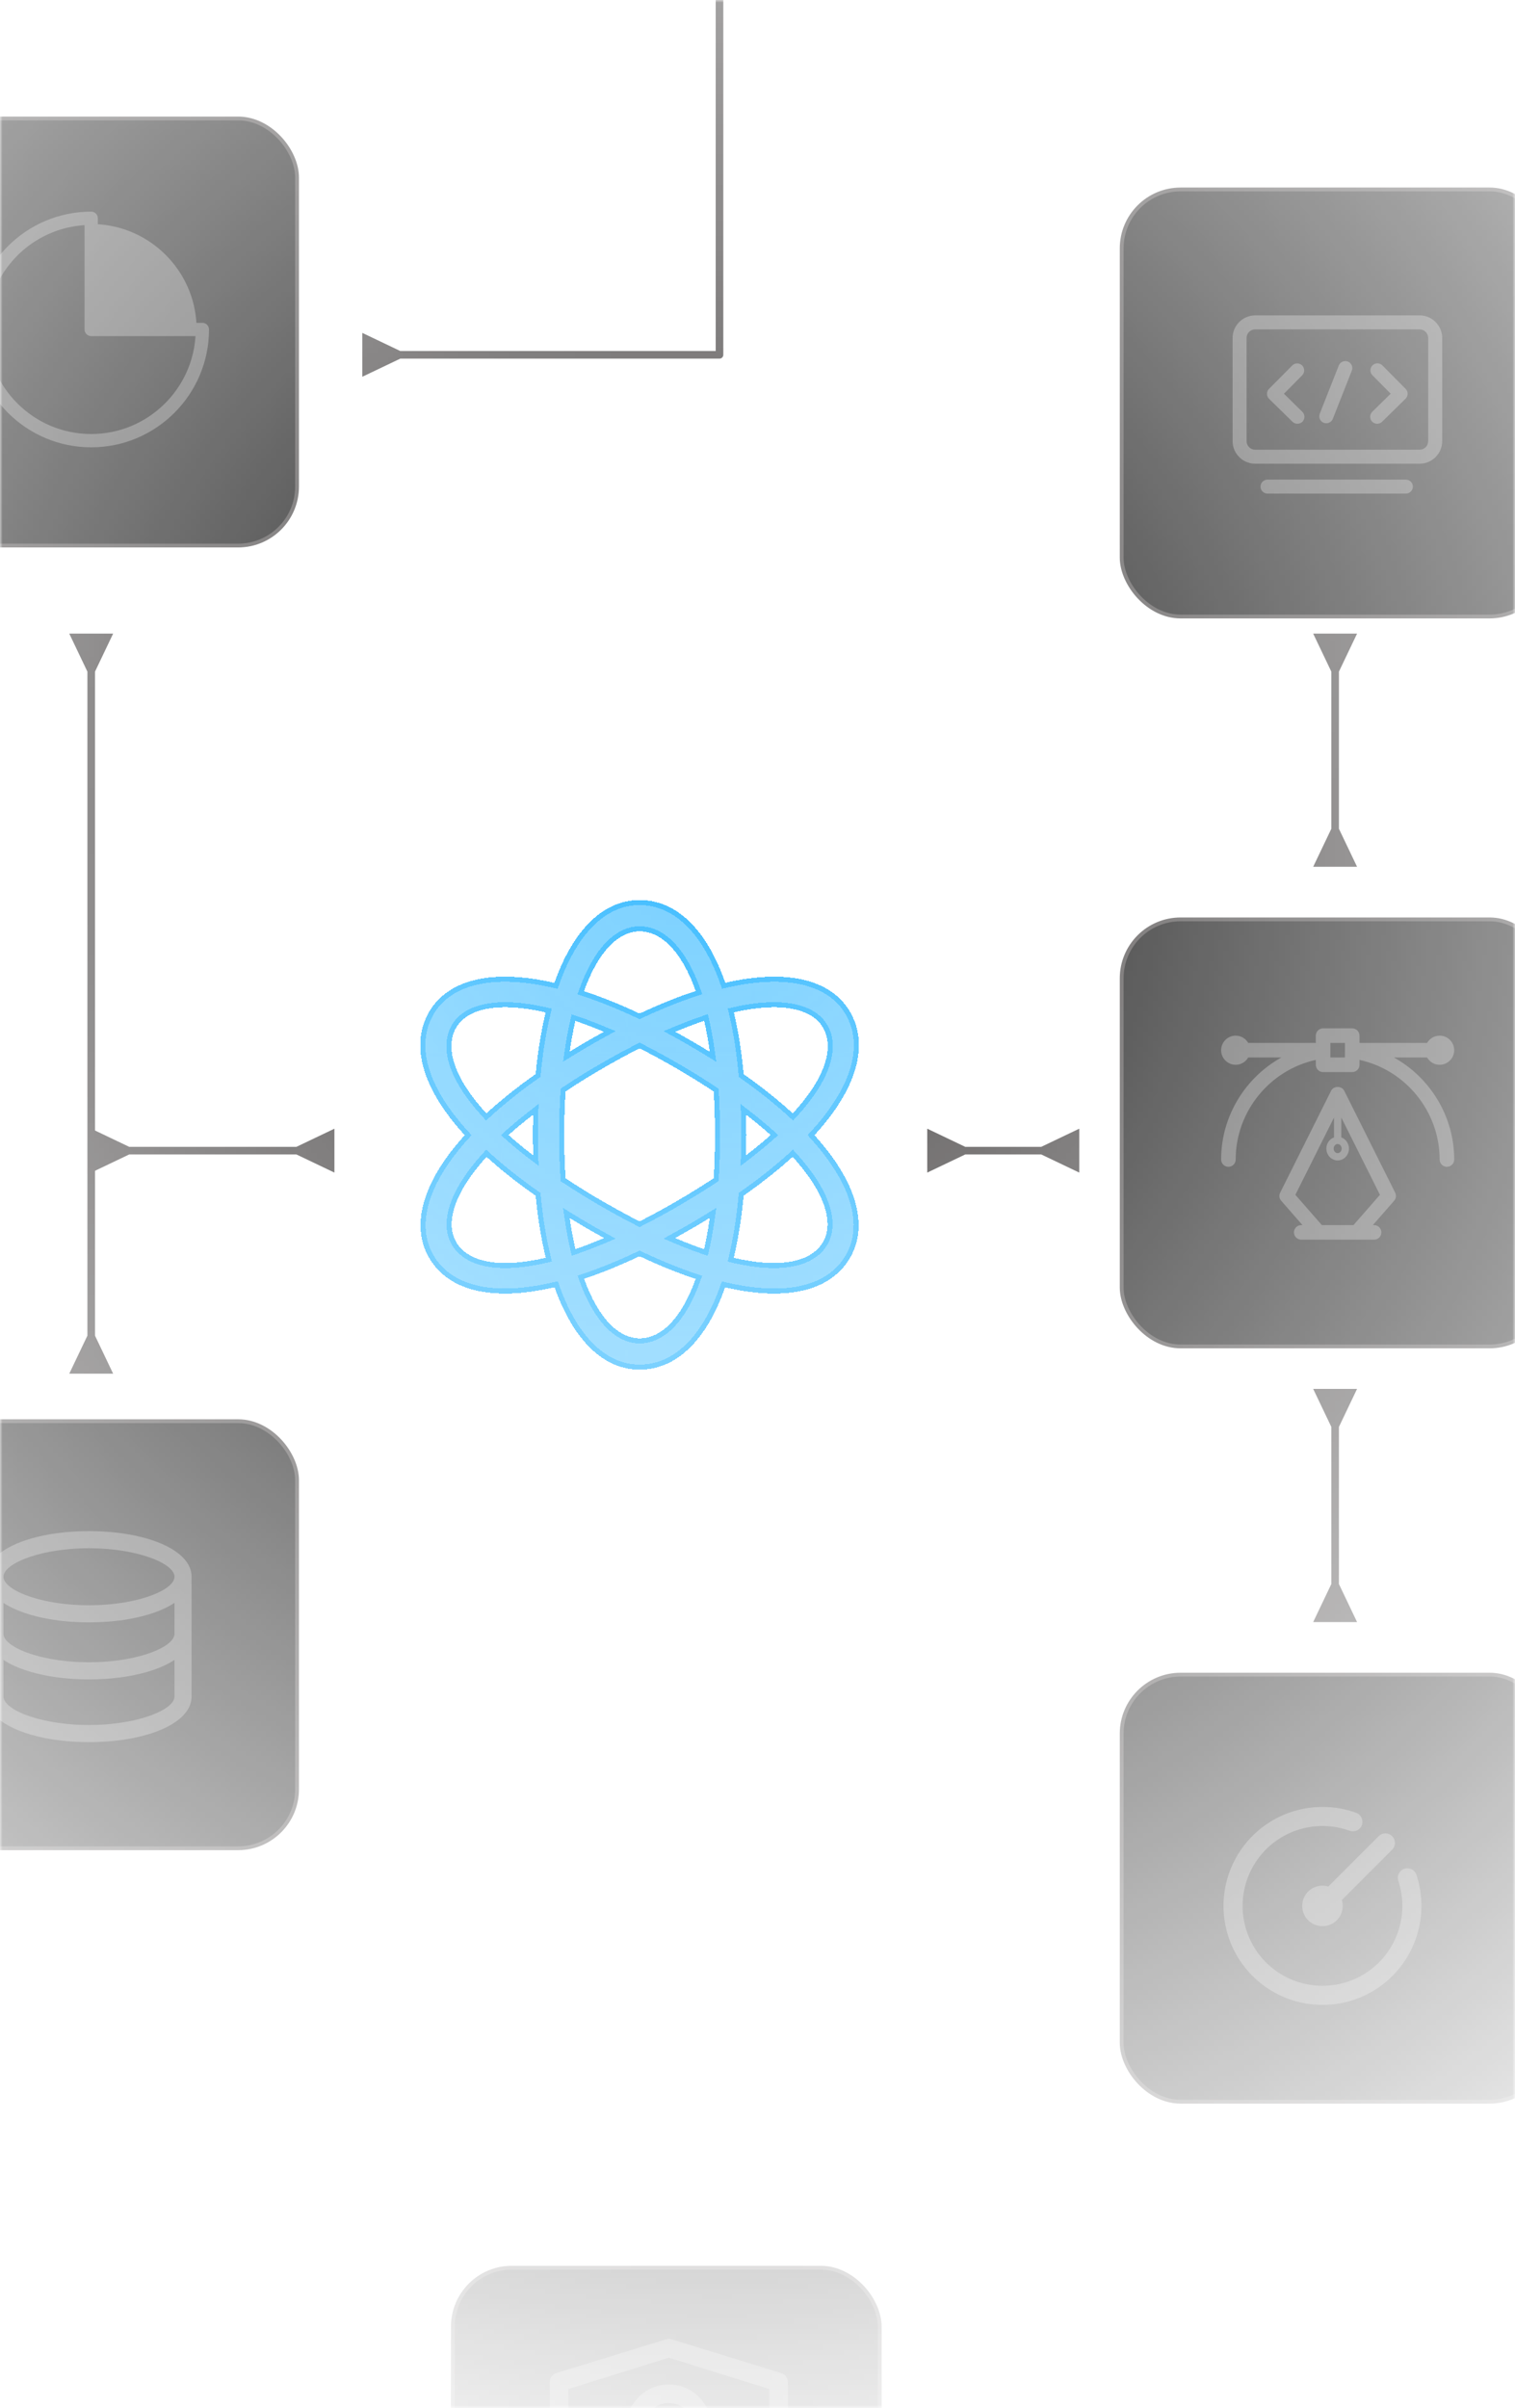<?xml version="1.0" encoding="utf-8"?>
<svg xmlns="http://www.w3.org/2000/svg" fill="none" height="100%" overflow="visible" preserveAspectRatio="none" style="display: block;" viewBox="0 0 299 475" width="100%">
<g id="Mask group">
<mask height="475" id="mask0_0_1319" maskUnits="userSpaceOnUse" style="mask-type:alpha" width="299" x="0" y="0">
<path d="M0 0H289C294.523 0 299 4.477 299 10V465C299 470.523 294.523 475 289 475H0V0Z" fill="url(#paint0_radial_0_1319)" id="Rectangle 34625355"/>
</mask>
<g mask="url(#mask0_0_1319)">
<g id="Group 4365">
<g id="Mask group_2">
<mask height="475" id="mask1_0_1319" maskUnits="userSpaceOnUse" style="mask-type:alpha" width="299" x="0" y="0">
<path d="M0 0H289C294.523 0 299 4.477 299 10V465C299 470.523 294.523 475 289 475H0V0Z" fill="#0D0D0D" id="Rectangle 34625371"/>
</mask>
<g mask="url(#mask1_0_1319)">
<g id="Mask group_3" opacity="0.5">
<mask height="475" id="mask2_0_1319" maskUnits="userSpaceOnUse" style="mask-type:alpha" width="299" x="0" y="0">
<path d="M0 0H289C294.523 0 299 4.477 299 10V465C299 470.523 294.523 475 289 475H0V0Z" fill="url(#paint1_radial_0_1319)" id="Rectangle 34625355_2"/>
</mask>
<g mask="url(#mask2_0_1319)">
<g id="Mask group_4">
<g id="Group 30">
<line id="Line 2" stroke="white" stroke-width="0.65" x1="-201.662" x2="-201.662" y1="-114.779" y2="481.579"/>
<line id="Line 35" stroke="white" stroke-width="0.65" x1="-283" x2="679.826" y1="583.475" y2="583.475"/>
<line id="Line 3" stroke="white" stroke-width="0.65" x1="-176.637" x2="-176.637" y1="-114.779" y2="481.579"/>
<line id="Line 36" stroke="white" stroke-width="0.65" x1="-283" x2="679.826" y1="558.45" y2="558.45"/>
<line id="Line 4" stroke="white" stroke-width="0.65" x1="-151.612" x2="-151.612" y1="-114.779" y2="481.579"/>
<line id="Line 37" stroke="white" stroke-width="0.65" x1="-283" x2="679.826" y1="533.425" y2="533.425"/>
<line id="Line 5" stroke="white" stroke-width="0.65" x1="-126.587" x2="-126.587" y1="-114.779" y2="481.579"/>
<line id="Line 38" stroke="white" stroke-width="0.65" x1="-283" x2="679.826" y1="508.4" y2="508.4"/>
<line id="Line 6" stroke="white" stroke-width="0.65" x1="-101.562" x2="-101.562" y1="-114.779" y2="481.579"/>
<line id="Line 39" stroke="white" stroke-width="0.65" x1="-283" x2="679.826" y1="483.375" y2="483.375"/>
<line id="Line 7" stroke="white" stroke-width="0.65" x1="-76.537" x2="-76.537" y1="-114.779" y2="481.579"/>
<line id="Line 40" stroke="white" stroke-width="0.65" x1="-283" x2="679.826" y1="458.35" y2="458.35"/>
<line id="Line 8" stroke="white" stroke-width="0.65" x1="-51.512" x2="-51.512" y1="-114.779" y2="481.579"/>
<line id="Line 41" stroke="white" stroke-width="0.65" x1="-283" x2="679.826" y1="433.325" y2="433.325"/>
<line id="Line 9" stroke="white" stroke-width="0.65" x1="-26.487" x2="-26.487" y1="-114.779" y2="481.579"/>
<line id="Line 42" stroke="white" stroke-width="0.65" x1="-283" x2="679.826" y1="408.3" y2="408.3"/>
<line id="Line 10" stroke="white" stroke-width="0.65" x1="-1.462" x2="-1.462" y1="-114.779" y2="481.579"/>
<line id="Line 43" stroke="white" stroke-width="0.65" x1="-283" x2="679.826" y1="383.275" y2="383.275"/>
<line id="Line 11" stroke="white" stroke-width="0.65" x1="23.563" x2="23.563" y1="-114.779" y2="481.579"/>
<line id="Line 44" stroke="white" stroke-width="0.65" x1="-283" x2="679.826" y1="358.25" y2="358.25"/>
<line id="Line 12" stroke="white" stroke-width="0.65" x1="48.588" x2="48.588" y1="-114.779" y2="481.579"/>
<line id="Line 45" stroke="white" stroke-width="0.65" x1="-283" x2="679.826" y1="333.225" y2="333.225"/>
<line id="Line 13" stroke="white" stroke-width="0.65" x1="73.613" x2="73.613" y1="-114.779" y2="481.579"/>
<line id="Line 46" stroke="white" stroke-width="0.65" x1="-283" x2="679.826" y1="308.2" y2="308.2"/>
<line id="Line 14" stroke="white" stroke-width="0.65" x1="98.638" x2="98.638" y1="-114.779" y2="481.579"/>
<line id="Line 47" stroke="white" stroke-width="0.65" x1="-283" x2="679.826" y1="283.175" y2="283.175"/>
<line id="Line 15" stroke="white" stroke-width="0.65" x1="123.663" x2="123.663" y1="-114.779" y2="481.579"/>
<line id="Line 48" stroke="white" stroke-width="0.65" x1="-283" x2="679.826" y1="258.15" y2="258.15"/>
<line id="Line 16" stroke="white" stroke-width="0.65" x1="148.688" x2="148.688" y1="-114.779" y2="481.579"/>
<line id="Line 49" stroke="white" stroke-width="0.65" x1="-283" x2="679.826" y1="233.125" y2="233.125"/>
<line id="Line 17" stroke="white" stroke-width="0.65" x1="173.713" x2="173.713" y1="-114.779" y2="481.579"/>
<line id="Line 50" stroke="white" stroke-width="0.65" x1="-283" x2="679.826" y1="208.1" y2="208.1"/>
<line id="Line 18" stroke="white" stroke-width="0.65" x1="198.738" x2="198.738" y1="-114.779" y2="481.579"/>
<line id="Line 51" stroke="white" stroke-width="0.65" x1="-283" x2="679.826" y1="183.075" y2="183.075"/>
<line id="Line 19" stroke="white" stroke-width="0.65" x1="223.763" x2="223.763" y1="-114.779" y2="481.579"/>
<line id="Line 52" stroke="white" stroke-width="0.65" x1="-283" x2="679.826" y1="158.05" y2="158.05"/>
<line id="Line 20" stroke="white" stroke-width="0.65" x1="248.788" x2="248.788" y1="-114.779" y2="481.579"/>
<line id="Line 53" stroke="white" stroke-width="0.65" x1="-283" x2="679.826" y1="133.025" y2="133.025"/>
<line id="Line 21" stroke="white" stroke-width="0.65" x1="273.813" x2="273.813" y1="-114.779" y2="481.579"/>
<line id="Line 54" stroke="white" stroke-width="0.65" x1="-283" x2="679.826" y1="108" y2="108"/>
<line id="Line 22" stroke="white" stroke-width="0.65" x1="298.838" x2="298.838" y1="-114.779" y2="481.579"/>
<line id="Line 55" stroke="white" stroke-width="0.65" x1="-283" x2="679.826" y1="82.975" y2="82.975"/>
<line id="Line 23" stroke="white" stroke-width="0.65" x1="323.863" x2="323.863" y1="-114.779" y2="481.579"/>
<line id="Line 56" stroke="white" stroke-width="0.65" x1="-283" x2="679.826" y1="57.95" y2="57.95"/>
<line id="Line 24" stroke="white" stroke-width="0.65" x1="348.888" x2="348.888" y1="-114.779" y2="481.579"/>
<line id="Line 57" stroke="white" stroke-width="0.65" x1="-283" x2="679.826" y1="32.925" y2="32.925"/>
<line id="Line 25" stroke="white" stroke-width="0.65" x1="373.913" x2="373.913" y1="-114.779" y2="481.579"/>
<line id="Line 58" stroke="white" stroke-width="0.65" x1="-283" x2="679.826" y1="7.9" y2="7.9"/>
<line id="Line 26" stroke="white" stroke-width="0.65" x1="398.938" x2="398.938" y1="-114.779" y2="481.579"/>
<line id="Line 59" stroke="white" stroke-width="0.65" x1="-283" x2="679.826" y1="-17.125" y2="-17.125"/>
<line id="Line 27" stroke="white" stroke-width="0.65" x1="423.963" x2="423.963" y1="-114.779" y2="481.579"/>
<line id="Line 60" stroke="white" stroke-width="0.65" x1="-283" x2="679.826" y1="-42.15" y2="-42.15"/>
<line id="Line 28" stroke="white" stroke-width="0.65" x1="448.988" x2="448.988" y1="-114.779" y2="481.579"/>
<line id="Line 61" stroke="white" stroke-width="0.65" x1="-283" x2="679.826" y1="-67.175" y2="-67.175"/>
<line id="Line 29" stroke="white" stroke-width="0.65" x1="474.013" x2="474.013" y1="-114.779" y2="481.579"/>
<line id="Line 62" stroke="white" stroke-width="0.65" x1="-283" x2="679.826" y1="-92.2" y2="-92.2"/>
<line id="Line 30" stroke="white" stroke-width="0.65" x1="499.038" x2="499.038" y1="-114.779" y2="481.579"/>
<line id="Line 63" stroke="white" stroke-width="0.65" x1="-283" x2="679.826" y1="-117.225" y2="-117.225"/>
<line id="Line 31" stroke="white" stroke-width="0.65" x1="524.063" x2="524.063" y1="-114.779" y2="481.579"/>
<line id="Line 64" stroke="white" stroke-width="0.65" x1="-283" x2="679.826" y1="-142.25" y2="-142.25"/>
<line id="Line 32" stroke="white" stroke-width="0.65" x1="549.088" x2="549.088" y1="-114.779" y2="481.579"/>
<line id="Line 65" stroke="white" stroke-width="0.65" x1="-283" x2="679.826" y1="-167.275" y2="-167.275"/>
<line id="Line 33" stroke="white" stroke-width="0.65" x1="574.113" x2="574.113" y1="-114.779" y2="481.579"/>
<line id="Line 66" stroke="white" stroke-width="0.65" x1="-283" x2="679.826" y1="-192.3" y2="-192.3"/>
<line id="Line 34" stroke="white" stroke-width="0.65" x1="599.138" x2="599.138" y1="-114.779" y2="481.579"/>
<line id="Line 67" stroke="white" stroke-width="0.65" x1="-283" x2="679.826" y1="-217.325" y2="-217.325"/>
</g>
</g>
</g>
</g>
</g>
<g id=" ">
<g filter="url(#filter0_d_0_1319)" id="Union">
<path clip-rule="evenodd" d="M126.232 177.558C133.326 177.558 139.371 183.109 143.141 193.882C155.494 191.054 164.151 193.306 167.812 199.702C171.492 206.126 169.256 214.659 160.74 223.948C169.123 233.197 171.428 241.75 167.812 248.066C164.094 254.558 155.523 256.862 143.112 253.963C139.34 264.684 133.309 270.206 126.232 270.206C119.258 270.206 113.237 264.597 109.44 253.941C96.98 256.872 88.376 254.573 84.648 248.066C81.033 241.751 83.336 233.197 91.718 223.948C83.204 214.66 80.971 206.126 84.648 199.702V199.699L84.948 199.204C88.778 193.176 97.335 191.117 109.412 193.903C113.208 183.195 119.243 177.558 126.232 177.558ZM126.23 247.822C122.353 249.66 118.694 251.139 115.27 252.277C118.105 260.148 122.141 264.029 126.232 264.029C130.426 264.029 134.476 260.225 137.289 252.31C133.837 251.168 130.145 249.678 126.23 247.822ZM96.025 228.219C89.61 235.282 87.862 241.246 90.01 244.995C92.225 248.867 98.239 250.357 107.716 248.131C106.826 244.48 106.148 240.395 105.717 235.891C102.032 233.311 98.803 230.747 96.025 228.219ZM156.436 228.218C153.663 230.74 150.441 233.3 146.766 235.874C146.347 240.402 145.684 244.496 144.811 248.147C154.25 250.352 160.241 248.856 162.451 244.992C164.598 241.244 162.85 235.28 156.436 228.218ZM140.08 240.256C139.006 240.917 137.903 241.582 136.768 242.242C135.574 242.938 134.394 243.602 133.233 244.238C133.827 244.49 134.412 244.735 134.988 244.967L137.018 245.755C137.677 246 138.327 246.229 138.963 246.447C139.394 244.543 139.77 242.48 140.08 240.256ZM112.425 240.285C112.744 242.487 113.126 244.533 113.566 246.425C115.361 245.808 117.25 245.081 119.232 244.238L117.006 242.997L115.693 242.242C114.574 241.591 113.486 240.937 112.425 240.285ZM126.234 206.817C123.714 208.083 121.234 209.431 118.802 210.862C116.358 212.269 113.963 213.758 111.62 215.323C111.445 218.003 111.351 220.857 111.351 223.882C111.345 226.745 111.437 229.606 111.624 232.462C114.374 234.289 117.191 236.016 120.07 237.636L122.554 239.023C123.769 239.688 124.995 240.331 126.23 240.958C127.427 240.349 128.654 239.706 129.905 239.023L132.391 237.636L133.661 236.902L136.157 235.42C136.968 234.929 137.763 234.439 138.536 233.948L140.798 232.487L140.856 232.447C141.023 229.77 141.111 226.916 141.111 223.882C141.111 220.854 141.023 218.004 140.856 215.331C138.635 213.855 136.239 212.362 133.661 210.862C133.241 210.615 132.824 210.375 132.408 210.142L129.955 208.773C128.688 208.082 127.448 207.43 126.234 206.817ZM147.232 219.884C147.268 221.188 147.289 222.521 147.289 223.882C147.289 225.26 147.268 226.607 147.231 227.925L148.689 226.791C149.906 225.822 151.042 224.866 152.099 223.926C150.63 222.604 149.009 221.255 147.232 219.884ZM103.721 221.073C102.524 222.036 101.405 222.987 100.363 223.925C101.673 225.09 103.104 226.281 104.66 227.489L105.233 227.923C105.195 226.605 105.175 225.258 105.175 223.882C105.175 222.522 105.195 221.19 105.232 219.886L103.721 221.073ZM162.451 202.769C160.294 199.002 154.228 197.561 144.833 199.711C145.697 203.344 146.352 207.413 146.767 211.91C150.451 214.505 153.682 217.098 156.463 219.657C162.977 212.565 164.656 206.619 162.451 202.769ZM107.694 199.726C98.262 197.554 92.174 198.993 90.01 202.769C87.804 206.622 89.483 212.565 95.996 219.656C98.784 217.092 102.023 214.494 105.716 211.893C106.143 207.419 106.813 203.359 107.694 199.726ZM138.976 201.38C137.649 201.827 136.273 202.335 134.848 202.903L133.276 203.55C134.424 204.179 135.589 204.836 136.768 205.522C137.902 206.183 139.006 206.847 140.082 207.51C139.774 205.309 139.402 203.267 138.976 201.38ZM113.551 201.405C113.118 203.279 112.74 205.304 112.425 207.481C113.486 206.827 114.575 206.173 115.693 205.522L116.988 204.777C117.726 204.357 118.46 203.949 119.187 203.551L117.616 202.9L115.587 202.124C114.896 201.868 114.217 201.63 113.551 201.405ZM126.232 183.735C122.132 183.735 118.087 187.634 115.251 195.541C118.69 196.667 122.357 198.135 126.231 199.959C130.142 198.118 133.842 196.64 137.308 195.509C134.494 187.557 130.434 183.736 126.232 183.735Z" fill="#41BDFF" fill-opacity="0.7" fill-rule="evenodd" shape-rendering="crispEdges"/>
<path d="M126.232 178.058C133.009 178.059 138.927 183.353 142.669 194.048L142.816 194.469L143.253 194.37C155.549 191.555 163.89 193.857 167.378 199.951C170.89 206.081 168.843 214.37 160.372 223.61L160.063 223.946L160.37 224.284C168.712 233.489 170.825 241.797 167.378 247.817C163.831 254.01 155.573 256.36 143.226 253.476L142.789 253.375L142.64 253.798C138.896 264.439 132.992 269.706 126.232 269.707C119.579 269.707 113.682 264.357 109.911 253.773L109.762 253.351L109.326 253.454C96.929 256.37 88.638 254.025 85.082 247.817C81.635 241.797 83.747 233.489 92.089 224.284L92.394 223.946L92.087 223.61C83.618 214.371 81.573 206.081 85.082 199.951L85.119 199.886L85.375 199.463C89.029 193.722 97.285 191.619 109.3 194.389L109.734 194.49L109.884 194.07C113.595 183.6 119.38 178.228 125.92 178.062L126.232 178.058ZM126.016 247.371C122.155 249.201 118.515 250.672 115.113 251.802L114.626 251.964L114.8 252.446C116.232 256.423 117.981 259.43 119.92 261.451C121.862 263.475 124.016 264.529 126.232 264.529C130.768 264.529 134.933 260.433 137.761 252.478L137.932 251.996L137.446 251.836C134.016 250.701 130.343 249.219 126.444 247.371L126.229 247.269L126.016 247.371ZM156.1 227.848C153.345 230.354 150.139 232.901 146.478 235.465L146.289 235.597L146.268 235.828C145.851 240.336 145.192 244.406 144.324 248.031L144.208 248.519L144.697 248.633C149.457 249.745 153.391 249.935 156.438 249.336C159.301 248.772 161.411 247.504 162.649 245.624L162.885 245.24C164.051 243.204 164.128 240.617 163.127 237.686C162.127 234.758 160.041 231.444 156.807 227.883L156.47 227.511L156.1 227.848ZM95.654 227.883C92.419 231.445 90.333 234.76 89.333 237.688C88.332 240.619 88.409 243.207 89.576 245.244C90.775 247.339 92.98 248.743 96.044 249.341C99.102 249.937 103.052 249.741 107.831 248.618L108.321 248.503L108.202 248.012C107.318 244.387 106.643 240.327 106.215 235.843L106.193 235.613L106.004 235.481L104.649 234.518C101.538 232.274 98.777 230.046 96.361 227.849L95.991 227.512L95.654 227.883ZM139.818 239.83C138.746 240.49 137.646 241.152 136.516 241.81C135.326 242.503 134.15 243.165 132.992 243.799L132.089 244.295L133.037 244.698C133.633 244.951 134.221 245.197 134.802 245.43V245.431L134.808 245.433L136.837 246.22L136.843 246.223C137.508 246.471 138.162 246.701 138.801 246.92L139.327 247.1L139.45 246.557C139.885 244.639 140.263 242.562 140.575 240.325L140.723 239.273L139.818 239.83ZM111.931 240.357C112.251 242.571 112.636 244.631 113.079 246.538L113.204 247.078L113.728 246.898C115.536 246.277 117.436 245.545 119.428 244.698L120.368 244.299L119.476 243.801L117.249 242.56H117.248L115.942 241.809C114.828 241.16 113.744 240.509 112.687 239.859L111.777 239.299L111.931 240.357ZM126.01 206.37C123.481 207.64 120.993 208.992 118.553 210.428C116.099 211.841 113.695 213.336 111.342 214.907L111.137 215.045L111.121 215.291C110.945 217.982 110.852 220.846 110.852 223.882C110.845 226.755 110.937 229.628 111.125 232.495L111.142 232.741L111.348 232.879C114.108 234.712 116.935 236.446 119.824 238.072L119.826 238.073L122.31 239.46L122.314 239.462C123.534 240.129 124.765 240.775 126.004 241.404L126.229 241.518L126.456 241.404C127.657 240.793 128.888 240.147 130.144 239.462L130.149 239.46L132.635 238.073L132.642 238.069L133.911 237.336L133.916 237.333L136.412 235.849L136.416 235.847C137.23 235.355 138.028 234.862 138.804 234.37L138.807 234.368L141.069 232.907L141.081 232.899L141.139 232.859L141.34 232.721L141.354 232.478C141.523 229.79 141.611 226.926 141.611 223.883C141.611 220.844 141.522 217.984 141.354 215.299L141.339 215.052L141.133 214.915L140.288 214.358C138.583 213.244 136.779 212.121 134.874 210.994L133.913 210.43C133.491 210.182 133.072 209.94 132.652 209.706H132.651L130.198 208.337L130.194 208.334C128.923 207.64 127.678 206.987 126.46 206.371L126.235 206.257L126.01 206.37ZM146.732 219.898C146.768 221.198 146.789 222.526 146.789 223.883C146.789 225.255 146.768 226.598 146.731 227.912L146.702 228.97L147.538 228.32L148.996 227.185L149.001 227.181C150.225 226.208 151.367 225.246 152.432 224.299L152.849 223.928L152.434 223.554C150.954 222.224 149.324 220.867 147.538 219.489L146.703 218.845L146.732 219.898ZM104.923 219.493L103.412 220.68L103.407 220.683C102.204 221.652 101.078 222.609 100.028 223.553L99.613 223.927L100.03 224.299C101.349 225.472 102.788 226.67 104.353 227.884L104.358 227.887L104.931 228.322L105.763 228.952L105.732 227.909C105.695 226.596 105.676 225.253 105.676 223.883C105.676 222.527 105.694 221.199 105.731 219.9L105.762 218.833L104.923 219.493ZM156.449 198.53C153.398 197.951 149.459 198.14 144.722 199.224L144.23 199.337L144.347 199.827C145.204 203.434 145.855 207.479 146.268 211.956L146.29 212.186L146.478 212.319C150.147 214.904 153.361 217.483 156.125 220.025L156.493 220.364L156.831 219.995C160.116 216.418 162.213 213.1 163.201 210.157C164.129 207.393 164.087 204.93 163.096 202.918L162.885 202.521C161.712 200.472 159.503 199.11 156.449 198.53ZM107.806 199.239C103.05 198.144 99.096 197.949 96.034 198.526C92.969 199.104 90.753 200.468 89.576 202.521C88.383 204.605 88.27 207.21 89.26 210.158C90.248 213.1 92.343 216.418 95.628 219.994L95.967 220.362L96.335 220.024C99.104 217.477 102.326 214.891 106.004 212.301L106.192 212.17L106.214 211.94C106.638 207.487 107.305 203.45 108.18 199.843L108.299 199.352L107.806 199.239ZM138.816 200.906C137.48 201.356 136.095 201.868 134.662 202.439L134.657 202.441L133.086 203.088L132.117 203.486L133.036 203.989C134.181 204.615 135.341 205.27 136.516 205.954C137.646 206.612 138.747 207.274 139.819 207.935L140.724 208.494L140.577 207.441C140.268 205.228 139.893 203.171 139.464 201.27L139.342 200.729L138.816 200.906ZM113.063 201.293C112.627 203.181 112.247 205.22 111.931 207.409L111.777 208.467L112.687 207.906C113.744 207.255 114.828 206.603 115.941 205.955L115.942 205.956L117.237 205.211L117.236 205.21C117.971 204.791 118.703 204.386 119.428 203.99L120.343 203.489L119.379 203.09L117.808 202.438H117.809L117.795 202.433L115.766 201.657L115.761 201.655L114.726 201.281C114.384 201.161 114.046 201.045 113.711 200.931L113.188 200.755L113.063 201.293ZM126.232 183.235C124.011 183.235 121.852 184.295 119.906 186.328C117.964 188.358 116.213 191.378 114.78 195.372L114.607 195.856L115.096 196.016C118.512 197.135 122.16 198.595 126.018 200.412L126.23 200.511L126.444 200.412C130.339 198.578 134.019 197.108 137.464 195.985L137.951 195.826L137.78 195.342C134.952 187.351 130.777 183.235 126.232 183.235Z" shape-rendering="crispEdges" stroke="#41BDFF"/>
</g>
</g>
<rect fill="#1D1D1D" height="84.25" id="Rectangle 34625368" rx="11.625" stroke="#535050" stroke-width="0.75" width="84.25" x="221.375" y="37.375"/>
<g id="Frame">
<rect fill="#1D1D1D" height="46" transform="translate(241 56)" width="46"/>
<path d="M280.181 91.478H247.716C245.267 91.478 243.266 89.477 243.266 87.027V66.672C243.266 64.222 245.267 62.221 247.716 62.221H280.181C282.63 62.221 284.631 64.222 284.631 66.672V87.027C284.631 89.477 282.63 91.478 280.181 91.478ZM247.716 64.981C246.785 64.981 246.026 65.74 246.026 66.672V87.027C246.026 87.959 246.785 88.718 247.716 88.718H280.181C281.112 88.718 281.871 87.959 281.871 87.027V66.672C281.871 65.74 281.112 64.981 280.181 64.981H247.716ZM277.467 97.377H250.154C249.395 97.377 248.774 96.756 248.774 95.997C248.774 95.238 249.395 94.617 250.154 94.617H277.467C278.226 94.617 278.847 95.238 278.847 95.997C278.847 96.756 278.226 97.377 277.467 97.377Z" fill="#5E5E5E" id="Vector"/>
<path d="M256.054 83.6C255.709 83.6 255.352 83.474 255.088 83.209L250.465 78.678C250.2 78.425 250.051 78.069 250.051 77.701C250.051 77.332 250.189 76.976 250.453 76.723L255.03 72.1C255.571 71.559 256.445 71.559 256.985 72.088C257.526 72.629 257.526 73.503 256.997 74.043L253.397 77.677L257.031 81.243C257.572 81.772 257.583 82.645 257.054 83.198C256.767 83.462 256.41 83.6 256.054 83.6ZM271.797 83.6C271.441 83.6 271.084 83.462 270.808 83.186C270.279 82.645 270.279 81.772 270.831 81.231L274.465 77.666L270.866 74.032C270.325 73.492 270.337 72.618 270.877 72.077C271.418 71.537 272.292 71.548 272.832 72.088L277.409 76.712C277.662 76.976 277.812 77.321 277.812 77.689C277.812 78.057 277.662 78.402 277.398 78.666L272.775 83.198C272.499 83.474 272.142 83.6 271.797 83.6ZM261.758 83.496C261.585 83.496 261.413 83.462 261.252 83.404C260.539 83.129 260.194 82.323 260.47 81.611L264.219 72.112C264.495 71.398 265.3 71.053 266.013 71.329C266.726 71.606 267.071 72.41 266.795 73.124L263.046 82.623C262.827 83.163 262.31 83.496 261.758 83.496Z" fill="#5E5E5E" id="Vector_2"/>
</g>
<rect fill="#1D1D1D" height="84.25" id="Rectangle 34625369" rx="11.625" stroke="#535050" stroke-width="0.75" width="84.25" x="221.375" y="181.375"/>
<rect fill="#1D1D1D" height="84.25" id="Rectangle 34625370" rx="11.625" stroke="#535050" stroke-width="0.75" width="84.25" x="221.375" y="330.375"/>
<rect fill="#1D1D1D" height="84.25" id="Rectangle 34625372" rx="11.625" stroke="#535050" stroke-width="0.75" width="84.25" x="-25.625" y="23.375"/>
<g id="Frame_2">
<path d="M18 45.5C28.77 45.5 37.5 54.23 37.5 65H18V45.5Z" fill="#5E5E5E" id="Vector_3"/>
<path d="M18 42.25C18.448 42.25 18.813 42.614 18.813 43.063V44.708C29.367 45.126 37.874 53.633 38.292 64.187H39.937C40.386 64.187 40.75 64.551 40.75 65C40.75 77.544 30.545 87.75 18 87.75C5.455 87.75 -4.75 77.545 -4.75 65C-4.75 52.455 5.456 42.25 18 42.25ZM18.813 46.33V64.187H36.67C36.255 54.528 28.472 46.746 18.813 46.33ZM18 86.125C29.376 86.125 38.681 77.085 39.109 65.813H18C17.552 65.813 17.187 65.449 17.187 65V43.89C5.915 44.319 -3.125 53.624 -3.125 65C-3.125 76.648 6.352 86.125 18 86.125Z" fill="#5E5E5E" id="Vector_4" stroke="#5E5E5E"/>
</g>
<rect fill="#1D1D1D" height="84.25" id="Rectangle 34625373" rx="11.625" stroke="#535050" stroke-width="0.75" width="84.25" x="-25.625" y="280.375"/>
<rect fill="#1D1D1D" height="84.25" id="Rectangle 34625374" rx="11.625" stroke="#535050" stroke-width="0.75" width="84.25" x="89.375" y="447.375"/>
<g id="Frame_3">
<path d="M17.562 302.062L18.012 302.065C19.626 302.077 21.237 302.171 22.841 302.346L23.608 302.436L24.421 302.549L25.218 302.676L25.617 302.745L26.403 302.895C33.005 304.23 37.631 307.087 37.807 310.841L37.812 311.062V334.687C37.812 338.551 33.135 341.494 26.403 342.855L25.617 343.005L25.218 343.074L24.421 343.2L23.608 343.313C21.696 343.558 19.665 343.687 17.562 343.687C15.46 343.687 13.429 343.558 11.517 343.313L10.704 343.2L9.907 343.074C2.678 341.851 -2.5 338.883 -2.682 334.906L-2.688 334.687V311.062L-2.682 310.841C-2.506 307.087 2.12 304.23 8.722 302.895L9.507 302.745L9.907 302.676L10.704 302.55L11.517 302.437C13.225 302.221 14.944 302.098 16.666 302.07L17.562 302.062ZM25.218 330.699L24.421 330.825L23.608 330.938C21.696 331.183 19.665 331.312 17.562 331.312C15.46 331.312 13.429 331.183 11.517 330.938L10.704 330.825L9.907 330.699C6.137 330.061 2.924 328.949 0.687 327.466V334.687C0.687 335.792 1.962 336.943 4.119 337.914L4.633 338.134C5.426 338.461 6.32 338.763 7.301 339.032L7.968 339.207C8.647 339.375 9.363 339.531 10.109 339.666L10.868 339.795L11.645 339.911C12.17 339.984 12.708 340.048 13.257 340.102L14.088 340.176L14.936 340.235L15.799 340.278C16.974 340.324 18.151 340.324 19.326 340.278L20.189 340.235L21.037 340.176L21.869 340.102C22.417 340.048 22.955 339.984 23.48 339.911L24.257 339.795L25.016 339.666C25.763 339.531 26.478 339.376 27.157 339.207L27.824 339.032C28.805 338.762 29.699 338.461 30.492 338.134L31.006 337.914C33.08 336.98 34.339 335.881 34.432 334.815L34.438 334.687V327.465C32.202 328.949 28.989 330.061 25.218 330.699ZM34.438 316.215C32.312 317.625 29.308 318.699 25.778 319.35L25.216 319.449L24.419 319.575L23.607 319.688C21.695 319.933 19.664 320.062 17.561 320.062C15.759 320.062 14.01 319.968 12.341 319.786L11.516 319.688L10.703 319.575L9.906 319.449C6.136 318.811 2.923 317.699 0.686 316.216V322.312C0.686 323.417 1.961 324.568 4.118 325.539L4.632 325.759C5.425 326.086 6.319 326.388 7.3 326.657L7.967 326.832C8.646 327 9.362 327.156 10.108 327.291L10.867 327.42L11.644 327.536C12.169 327.609 12.707 327.673 13.256 327.727L14.087 327.801L14.934 327.86L15.797 327.903C16.973 327.949 18.15 327.949 19.325 327.903L20.188 327.86L21.035 327.801L21.868 327.727C22.416 327.673 22.953 327.609 23.479 327.536L24.256 327.42L25.015 327.291C25.762 327.156 26.477 327.001 27.155 326.832L27.823 326.657C28.803 326.387 29.698 326.086 30.491 325.759L31.005 325.539C33.078 324.605 34.337 323.506 34.431 322.44L34.436 322.312V316.215H34.438ZM17.562 305.437L17.117 305.44L16.453 305.451L15.799 305.472L14.936 305.515L14.088 305.574L13.256 305.648C12.89 305.684 12.53 305.724 12.175 305.769L11.646 305.839L10.868 305.955L10.109 306.084C9.549 306.186 9.007 306.298 8.484 306.418L7.968 306.542L7.301 306.718C6.485 306.943 5.726 307.19 5.038 307.455L4.633 307.615L4.119 307.836C1.962 308.807 0.687 309.958 0.687 311.062C0.687 312.12 1.854 313.218 3.843 314.162L4.119 314.289L4.633 314.509C5.293 314.782 6.024 315.037 6.819 315.27L7.302 315.407L7.968 315.582C8.477 315.709 9.007 315.827 9.555 315.936L10.109 316.041L10.868 316.17L11.645 316.286C11.995 316.335 12.35 316.379 12.711 316.421L13.257 316.477L14.088 316.551L14.936 316.61L15.799 316.653C16.78 316.691 17.763 316.698 18.745 316.672L19.326 316.653L20.189 316.61L21.037 316.551L21.869 316.477C22.235 316.441 22.595 316.401 22.95 316.356L23.479 316.286L24.257 316.17L25.016 316.041C25.576 315.939 26.118 315.827 26.641 315.706L27.157 315.583L27.824 315.407C28.64 315.182 29.399 314.935 30.087 314.67L30.492 314.509L31.006 314.289C33.163 313.318 34.438 312.167 34.438 311.062C34.438 310.005 33.271 308.907 31.282 307.963L31.006 307.836L30.492 307.615C29.777 307.324 29.047 307.071 28.306 306.855L27.823 306.718L27.157 306.543C26.631 306.412 26.102 306.294 25.57 306.189L25.016 306.084L24.257 305.955L23.48 305.839C23.125 305.789 22.77 305.744 22.413 305.704L21.868 305.648L21.037 305.574L20.189 305.515L19.326 305.472C18.941 305.457 18.55 305.446 18.157 305.441L17.562 305.437Z" fill="#5E5E5E" id="Vector_5"/>
</g>
<path d="M264.25 132.5L267.83 125L259.17 125L262.75 132.5L264.25 132.5ZM262.75 163.5L259.17 171L267.83 171L264.25 163.5L262.75 163.5ZM263.5 131.75L262.75 131.75L262.75 164.25L263.5 164.25L264.25 164.25L264.25 131.75L263.5 131.75Z" fill="#4D4A4A" id="Vector 28"/>
<path d="M18.75 132.5L22.33 125L13.67 125L17.25 132.5L18.75 132.5ZM17.25 263.5L13.67 271L22.33 271L18.75 263.5L17.25 263.5ZM18 131.75L17.25 131.75L17.25 264.25L18 264.25L18.75 264.25L18.75 131.75L18 131.75Z" fill="#4D4A4A" id="Vector 30"/>
<path d="M142.75 -33.5L146.33 -41L137.67 -41L141.25 -33.5L142.75 -33.5ZM142 70L142 70.75C142.414 70.75 142.75 70.414 142.75 70L142 70ZM79 69.25L71.5 65.67L71.5 74.33L79 70.75L79 69.25ZM142 -34.25L141.25 -34.25L141.25 70L142 70L142.75 70L142.75 -34.25L142 -34.25ZM142 70L142 69.25L78.25 69.25L78.25 70L78.25 70.75L142 70.75L142 70Z" fill="#4D4A4A" id="Vector 33"/>
<path d="M205.5 227.75L213 231.33L213 222.67L205.5 226.25L205.5 227.75ZM190.5 226.25L183 222.67L183 231.33L190.5 227.75L190.5 226.25ZM206.25 227L206.25 226.25L189.75 226.25L189.75 227L189.75 227.75L206.25 227.75L206.25 227Z" fill="#4D4A4A" id="Vector 31"/>
<path d="M58.5 227.75L66 231.33L66 222.67L58.5 226.25L58.5 227.75ZM25.5 226.25L18 222.67L18 231.33L25.5 227.75L25.5 226.25ZM59.25 227L59.25 226.25L24.75 226.25L24.75 227L24.75 227.75L59.25 227.75L59.25 227Z" fill="#4D4A4A" id="Vector 32"/>
<path d="M264.25 281.5L267.83 274L259.17 274L262.75 281.5L264.25 281.5ZM262.75 312.5L259.17 320L267.83 320L264.25 312.5L262.75 312.5ZM263.5 280.75L262.75 280.75L262.75 313.25L263.5 313.25L264.25 313.25L264.25 280.75L263.5 280.75Z" fill="#4D4A4A" id="Vector 29"/>
</g>
<g clip-path="url(#clip0_0_1319)" id="Frame_4">
<path d="M155 489.9V469.906C154.992 469.621 154.894 469.345 154.721 469.118C154.548 468.891 154.309 468.724 154.036 468.64L132.399 461.975C132.137 461.909 131.863 461.909 131.601 461.975L109.964 468.64C109.691 468.724 109.452 468.891 109.279 469.118C109.106 469.345 109.008 469.621 109 469.906V489.9C109.011 492.662 109.656 495.385 110.883 497.858C112.111 500.331 113.889 502.488 116.079 504.163L131.202 515.659C131.432 515.832 131.712 515.926 132 515.926C132.288 515.926 132.568 515.832 132.798 515.659L147.921 504.163C150.112 502.488 151.889 500.331 153.117 497.858C154.344 495.385 154.989 492.662 155 489.9ZM146.325 502.03L132 512.927L117.675 502.03C115.812 500.605 114.301 498.771 113.258 496.667C112.215 494.564 111.668 492.249 111.659 489.9V470.939L132 464.608L152.341 470.939V489.9C152.332 492.249 151.785 494.564 150.742 496.667C149.699 498.771 148.188 500.605 146.325 502.03Z" fill="#5E5E5E" id="Vector_6" stroke="#5E5E5E"/>
<path d="M140 479.045C140.004 477.499 139.572 475.985 138.753 474.68C137.934 473.376 136.763 472.336 135.379 471.683C133.994 471.03 132.454 470.792 130.941 470.997C129.427 471.202 128.003 471.84 126.836 472.838C125.67 473.836 124.81 475.15 124.358 476.626C123.906 478.103 123.882 479.679 124.287 481.169C124.692 482.659 125.51 484.001 126.644 485.036C127.779 486.07 129.182 486.755 130.689 487.008V503.598C130.689 503.95 130.827 504.288 131.073 504.537C131.319 504.786 131.652 504.926 132 504.926C132.348 504.926 132.681 504.786 132.927 504.537C133.173 504.288 133.311 503.95 133.311 503.598V494.64H137.049C137.397 494.64 137.73 494.5 137.976 494.251C138.222 494.002 138.36 493.664 138.36 493.312C138.36 492.961 138.222 492.623 137.976 492.374C137.73 492.125 137.397 491.985 137.049 491.985H133.311V487.008C135.176 486.695 136.871 485.723 138.096 484.265C139.32 482.807 139.995 480.958 140 479.045ZM132 484.453C130.937 484.453 129.897 484.134 129.013 483.536C128.128 482.938 127.439 482.088 127.032 481.094C126.625 480.1 126.519 479.006 126.726 477.95C126.934 476.895 127.446 475.925 128.198 475.164C128.95 474.403 129.908 473.885 130.951 473.675C131.994 473.465 133.075 473.572 134.058 473.984C135.04 474.396 135.88 475.094 136.471 475.989C137.062 476.883 137.377 477.935 137.377 479.012C137.368 480.452 136.799 481.831 135.793 482.85C134.786 483.868 133.423 484.445 132 484.453Z" fill="#5E5E5E" id="Vector_7" stroke="#5E5E5E"/>
</g>
<g clip-path="url(#clip1_0_1319)" id="Frame_5">
<path d="M261 356.471C263.289 356.471 265.527 356.866 267.635 357.628C267.869 357.711 268.085 357.839 268.269 358.005C268.454 358.172 268.603 358.373 268.71 358.597C268.816 358.821 268.877 359.065 268.889 359.313C268.901 359.561 268.864 359.809 268.78 360.042C268.695 360.276 268.566 360.49 268.398 360.674C268.23 360.857 268.028 361.005 267.803 361.11C267.578 361.215 267.334 361.274 267.086 361.284C266.838 361.294 266.591 361.255 266.358 361.169C263.003 359.958 259.337 359.92 255.959 361.061C252.58 362.203 249.688 364.456 247.755 367.453C245.822 370.45 244.963 374.014 245.317 377.563C245.671 381.112 247.218 384.435 249.705 386.991C252.192 389.547 255.473 391.184 259.01 391.635C262.548 392.086 266.134 391.324 269.183 389.474C272.232 387.623 274.563 384.794 275.796 381.448C277.029 378.101 277.091 374.436 275.972 371.049C275.894 370.815 275.863 370.567 275.881 370.32C275.899 370.073 275.966 369.833 276.077 369.612C276.188 369.391 276.342 369.194 276.529 369.032C276.716 368.87 276.933 368.747 277.168 368.669C277.403 368.592 277.651 368.561 277.898 368.579C278.144 368.597 278.385 368.664 278.606 368.775C278.827 368.886 279.024 369.039 279.186 369.227C279.347 369.414 279.471 369.631 279.548 369.866C280.195 371.828 280.529 373.892 280.529 376C280.529 379.863 279.384 383.638 277.238 386.85C275.092 390.062 272.042 392.565 268.474 394.043C264.905 395.521 260.978 395.908 257.19 395.154C253.402 394.401 249.922 392.541 247.191 389.809C244.459 387.078 242.599 383.598 241.846 379.81C241.092 376.022 241.479 372.095 242.957 368.526C244.435 364.958 246.938 361.908 250.15 359.762C253.362 357.616 257.137 356.471 261 356.471ZM274.755 362.245C275.074 362.563 275.268 362.986 275.302 363.435C275.335 363.885 275.207 364.331 274.939 364.694L274.755 364.906L262.332 377.329C261.997 377.668 261.545 377.868 261.069 377.887C260.593 377.906 260.127 377.744 259.765 377.433C259.404 377.122 259.174 376.686 259.122 376.212C259.07 375.738 259.2 375.262 259.485 374.88L259.668 374.668L272.092 362.245C272.267 362.07 272.474 361.931 272.703 361.836C272.931 361.741 273.176 361.693 273.424 361.693C273.671 361.693 273.916 361.741 274.144 361.836C274.373 361.931 274.58 362.07 274.755 362.245Z" fill="#5E5E5E" id="Vector_8"/>
<path d="M257 376C257 376.525 257.103 377.045 257.304 377.531C257.506 378.016 257.8 378.457 258.172 378.828C258.543 379.2 258.984 379.494 259.469 379.696C259.955 379.897 260.475 380 261 380C261.525 380 262.045 379.897 262.531 379.696C263.016 379.494 263.457 379.2 263.828 378.828C264.2 378.457 264.494 378.016 264.696 377.531C264.897 377.045 265 376.525 265 376C265 374.939 264.579 373.922 263.828 373.172C263.078 372.421 262.061 372 261 372C259.939 372 258.922 372.421 258.172 373.172C257.421 373.922 257 374.939 257 376Z" fill="#5E5E5E" id="Vector_9"/>
</g>
<g id="Frame_6">
<path d="M261.125 204.312H266.875V210.062H261.125V204.312Z" fill="#1D1D1D" id="Vector_10"/>
<path d="M262.491 226.594C262.491 227.023 262.65 227.434 262.933 227.737C263.216 228.041 263.6 228.211 264 228.211C264.4 228.211 264.784 228.041 265.067 227.737C265.35 227.434 265.509 227.023 265.509 226.594C265.509 226.165 265.35 225.754 265.067 225.45C264.784 225.147 264.4 224.977 264 224.977C263.6 224.977 263.216 225.147 262.933 225.45C262.65 225.754 262.491 226.165 262.491 226.594Z" fill="#1D1D1D" id="Vector_11"/>
<path d="M284.125 210.062C285.711 210.062 287 208.773 287 207.188C287 205.602 285.711 204.312 284.125 204.312C283.066 204.312 282.148 204.895 281.65 205.75H268.312V204.312C268.312 203.931 268.161 203.566 267.891 203.296C267.622 203.026 267.256 202.875 266.875 202.875H261.125C260.744 202.875 260.378 203.026 260.109 203.296C259.839 203.566 259.688 203.931 259.688 204.312V205.75H246.35C245.852 204.895 244.934 204.312 243.875 204.312C242.289 204.312 241 205.602 241 207.188C241 208.773 242.289 210.062 243.875 210.062C244.934 210.062 245.852 209.48 246.35 208.625H252.884C245.762 212.588 241 220.217 241 228.75C241 229.131 241.151 229.497 241.421 229.766C241.691 230.036 242.056 230.188 242.438 230.188C242.819 230.188 243.184 230.036 243.454 229.766C243.724 229.497 243.875 229.131 243.875 228.75C243.875 219.283 250.577 211.097 259.688 209.101V210.062C259.688 210.444 259.839 210.809 260.109 211.079C260.378 211.349 260.744 211.5 261.125 211.5H266.875C267.256 211.5 267.622 211.349 267.891 211.079C268.161 210.809 268.312 210.444 268.312 210.062V209.099C277.426 211.096 284.125 219.277 284.125 228.75C284.125 229.131 284.276 229.497 284.546 229.766C284.816 230.036 285.181 230.188 285.562 230.188C285.944 230.188 286.309 230.036 286.579 229.766C286.849 229.497 287 229.131 287 228.75C287 220.211 282.238 212.587 275.116 208.625H281.65C282.148 209.48 283.066 210.062 284.125 210.062ZM265.438 208.625H262.562V205.75H265.438V208.625Z" fill="#5E5E5E" id="Vector_12"/>
<path d="M275.349 235.295L265.287 215.17C264.798 214.195 263.202 214.195 262.713 215.17L252.651 235.295C252.524 235.55 252.475 235.837 252.511 236.12C252.548 236.403 252.667 236.669 252.855 236.883L257.057 241.687H256.813C256.431 241.687 256.066 241.839 255.796 242.109C255.526 242.378 255.375 242.744 255.375 243.125C255.375 243.506 255.526 243.872 255.796 244.141C256.066 244.411 256.431 244.562 256.813 244.562H271.188C271.569 244.562 271.934 244.411 272.204 244.141C272.474 243.872 272.625 243.506 272.625 243.125C272.625 242.744 272.474 242.378 272.204 242.109C271.934 241.839 271.569 241.687 271.188 241.687H270.943L275.145 236.885C275.529 236.445 275.609 235.817 275.349 235.295ZM264 225.695C264.436 225.695 264.791 226.098 264.791 226.594C264.791 227.09 264.436 227.492 264 227.492C263.564 227.492 263.209 227.09 263.209 226.594C263.209 226.098 263.564 225.695 264 225.695ZM267.121 241.687H260.879L255.654 235.718L263.281 220.464V224.393C262.406 224.709 261.772 225.572 261.772 226.594C261.772 227.882 262.772 228.93 264 228.93C265.228 228.93 266.228 227.882 266.228 226.594C266.228 225.57 265.594 224.709 264.719 224.394V220.464L272.346 235.716L267.119 241.687H267.121Z" fill="#5E5E5E" id="Vector_13"/>
</g>
</g>
</g>
</g>
<defs>
<filter color-interpolation-filters="sRGB" filterUnits="userSpaceOnUse" height="107.848" id="filter0_d_0_1319" width="101.775" x="75.343" y="169.958">
<feFlood flood-opacity="0" result="BackgroundImageFix"/>
<feColorMatrix in="SourceAlpha" result="hardAlpha" type="matrix" values="0 0 0 0 0 0 0 0 0 0 0 0 0 0 0 0 0 0 127 0"/>
<feOffset/>
<feGaussianBlur stdDeviation="3.8"/>
<feComposite in2="hardAlpha" operator="out"/>
<feColorMatrix type="matrix" values="0 0 0 0 0.255 0 0 0 0 0.739 0 0 0 0 1 0 0 0 0.53 0"/>
<feBlend in2="BackgroundImageFix" mode="normal" result="effect1_dropShadow_0_1319"/>
<feBlend in="SourceGraphic" in2="effect1_dropShadow_0_1319" mode="normal" result="shape"/>
</filter>
<radialGradient cx="0" cy="0" gradientTransform="translate(135 165) rotate(79.148) scale(355.864 329.553)" gradientUnits="userSpaceOnUse" id="paint0_radial_0_1319" r="1">
<stop stop-color="#D9D9D9"/>
<stop offset="0.971" stop-color="#737373" stop-opacity="0"/>
</radialGradient>
<radialGradient cx="0" cy="0" gradientTransform="translate(116 158) rotate(83.968) scale(318.765 367.843)" gradientUnits="userSpaceOnUse" id="paint1_radial_0_1319" r="1">
<stop stop-color="#737373" stop-opacity="0"/>
<stop offset="1" stop-color="#0D0D0D" stop-opacity="0.42"/>
</radialGradient>
<clipPath id="clip0_0_1319">
<rect fill="white" height="56" transform="translate(104 460)" width="56"/>
</clipPath>
<clipPath id="clip1_0_1319">
<rect fill="white" height="40" transform="translate(241 356)" width="40"/>
</clipPath>
</defs>
</svg>